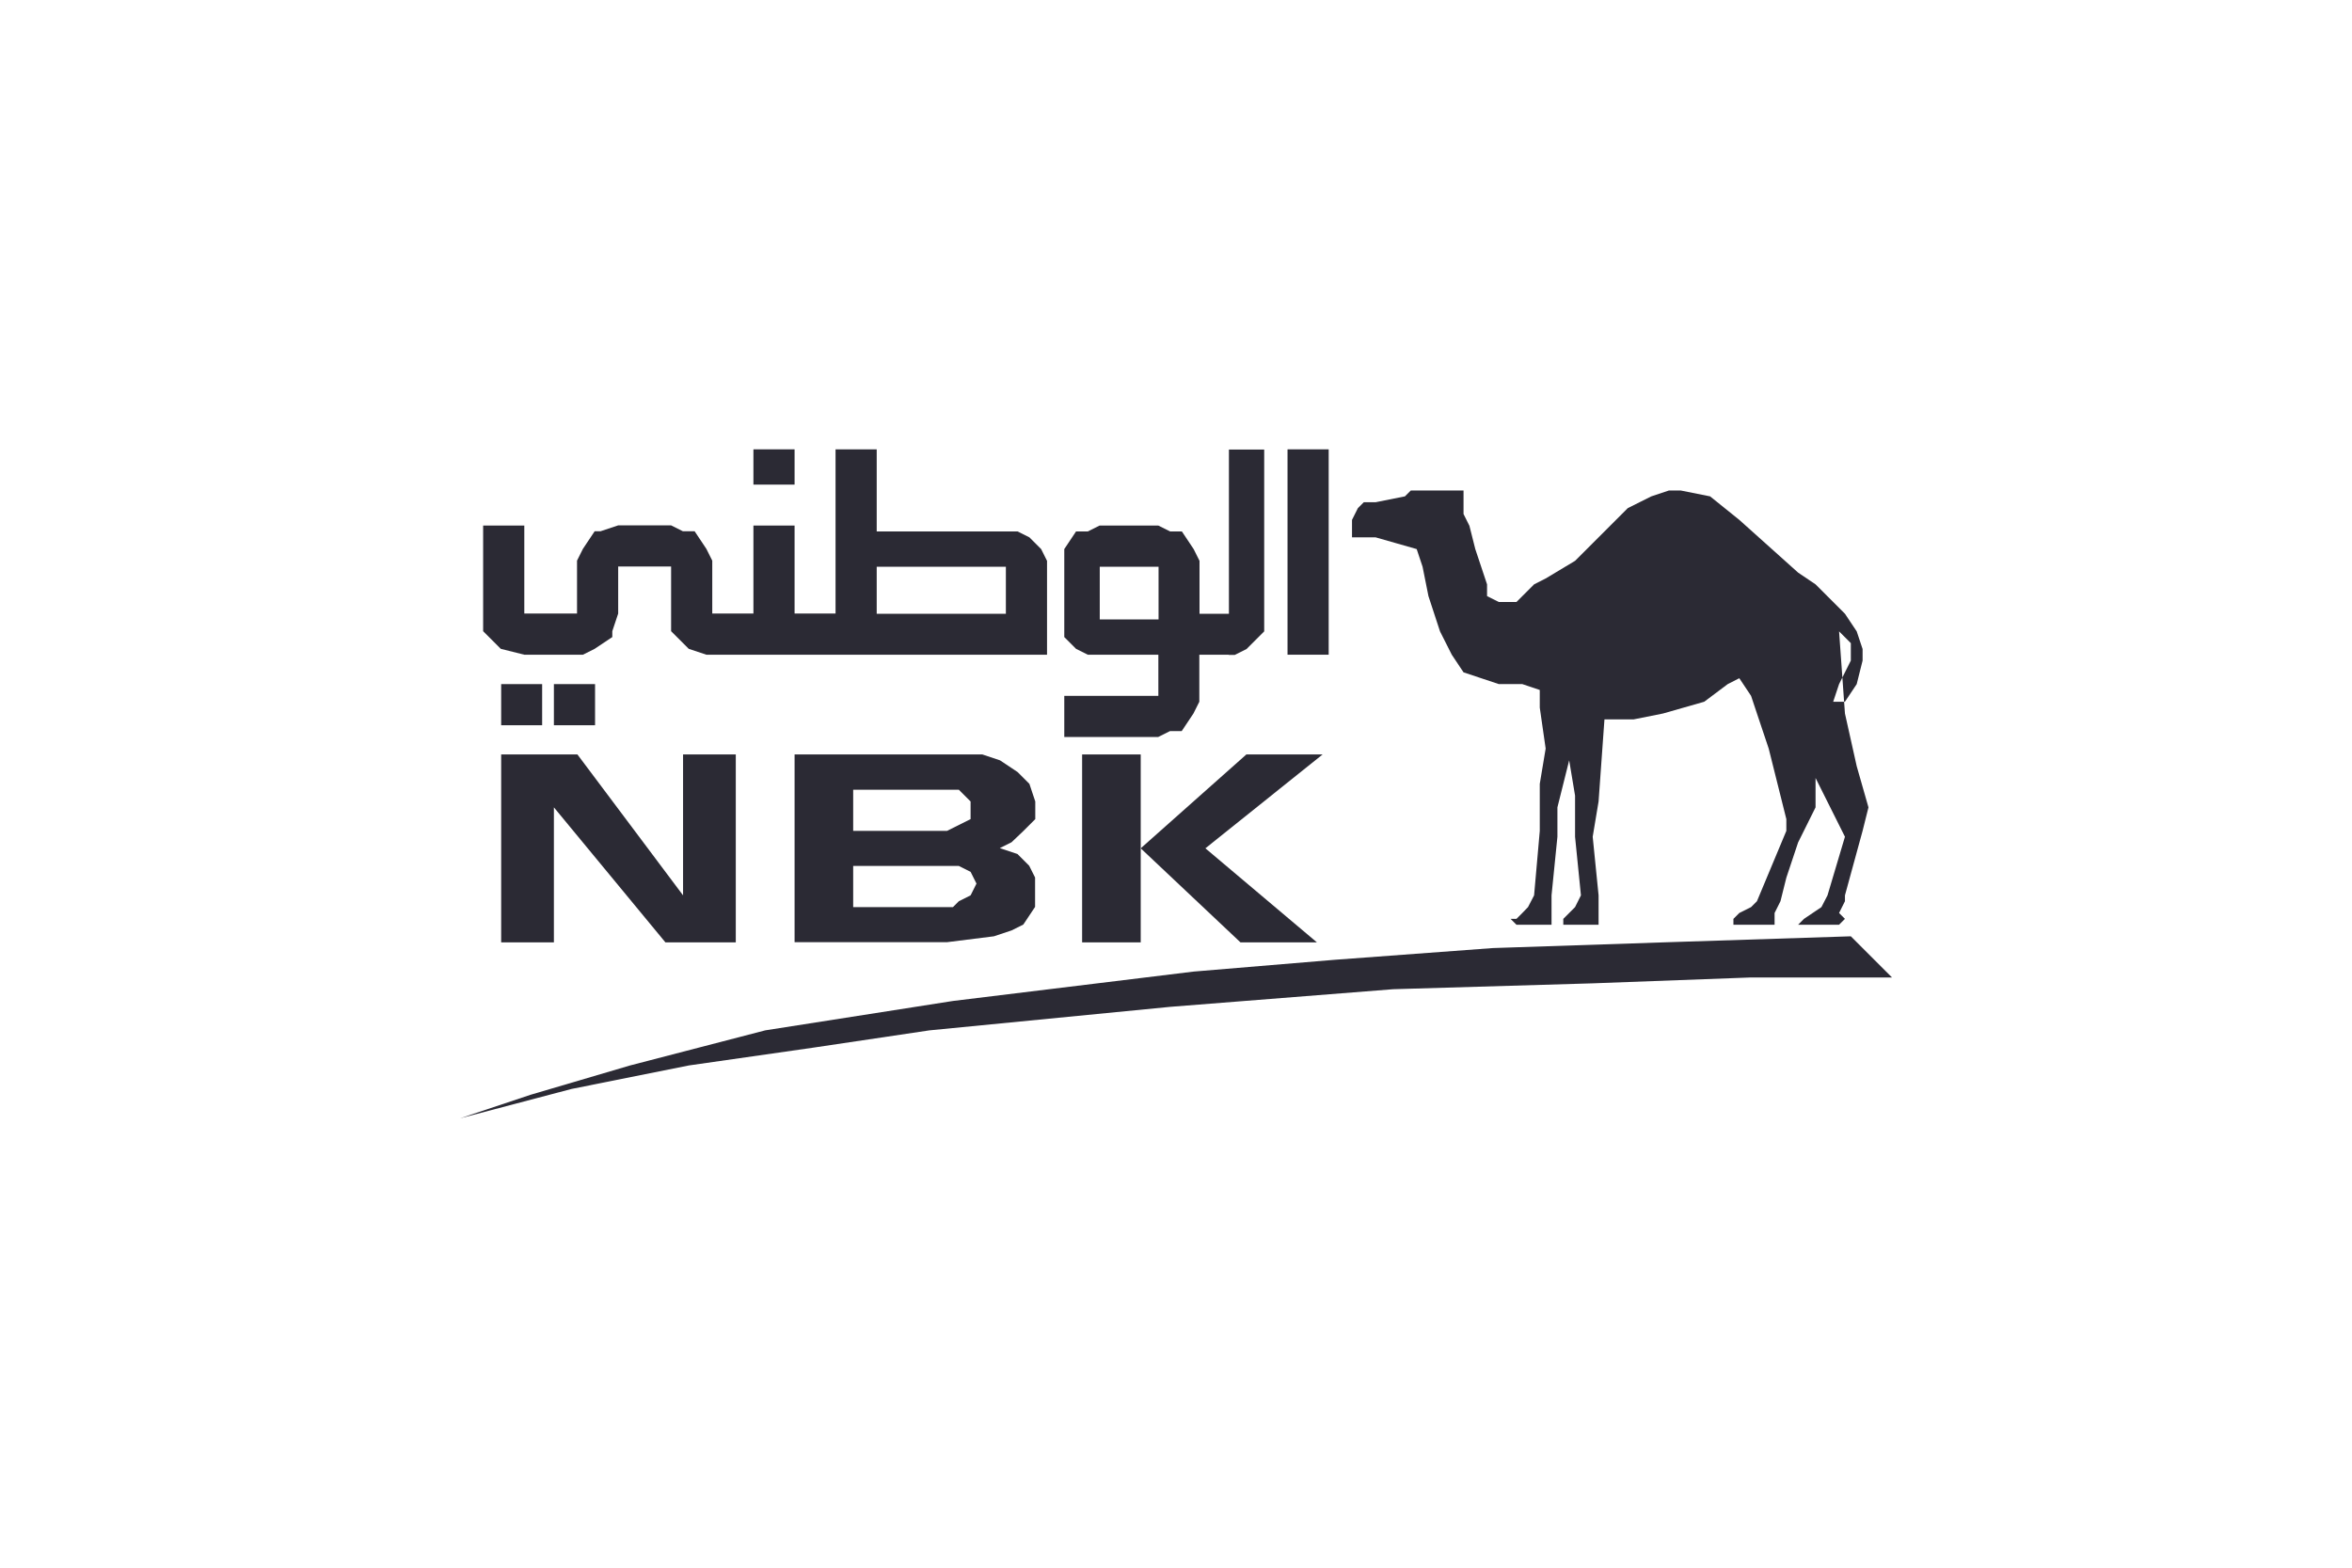 <?xml version="1.0" encoding="utf-8"?>
<!-- Generator: Adobe Illustrator 25.0.1, SVG Export Plug-In . SVG Version: 6.00 Build 0)  -->
<svg version="1.1" id="Layer_1" xmlns="http://www.w3.org/2000/svg" xmlns:xlink="http://www.w3.org/1999/xlink" x="0px" y="0px"
	 viewBox="0 0 1200 800" style="enable-background:new 0 0 1200 800;" xml:space="preserve">
<style type="text/css">
	.st0{fill-rule:evenodd;clip-rule:evenodd;fill:#2B2A34;}
</style>
<g>
	<polyline class="st0" points="926.3,298.2 941.3,313.2 947.3,322.2 950.3,331.2 950.3,337.1 947.3,349.1 941.3,358.1 935.3,358.1 
		938.3,349.1 944.3,337.1 944.3,328.2 941.3,325.2 938.3,322.2 941.3,364.1 947.3,391 953.3,412 950.3,424 941.3,456.9 941.3,459.9 
		938.3,465.9 941.3,468.9 938.3,471.9 935.3,471.9 923.4,471.9 920.4,471.9 917.4,471.9 920.4,468.9 929.3,462.9 932.4,456.9 
		941.3,427 926.3,397 926.3,412 917.4,429.9 911.4,447.9 908.4,459.9 905.4,465.9 905.4,468.9 905.4,471.9 902.4,471.9 887.4,471.9 
		884.4,471.9 884.4,468.9 887.4,465.9 893.4,462.9 896.4,459.9 911.4,424 911.4,418 902.4,382 896.4,364.1 893.4,355.1 887.4,346.1 
		881.5,349.1 869.5,358.1 848.5,364.1 833.5,367.1 818.6,367.1 815.6,409 812.6,427 815.6,456.9 815.6,462.9 815.6,468.9 
		815.6,471.9 812.6,471.9 797.6,471.9 797.6,468.9 803.6,462.9 806.6,456.9 803.6,427 803.6,415 803.6,406 800.6,388 794.6,412 
		794.6,415 794.6,427 791.6,456.9 791.6,462.9 791.6,468.9 791.6,471.9 785.6,471.9 773.7,471.9 770.7,468.9 773.7,468.9 
		776.7,465.9 779.6,462.9 782.7,456.9 785.6,424 785.6,421 785.6,412 785.6,400 788.6,382 785.6,361.1 785.6,358.1 785.6,352.1 
		776.7,349.1 764.7,349.1 755.7,346.1 746.7,343.1 740.7,334.1 734.7,322.2 728.8,304.2 725.8,289.2 722.8,280.2 701.8,274.2 
		698.8,274.2 692.8,274.2 689.8,274.2 689.8,268.3 689.8,265.3 692.8,259.3 695.8,256.3 701.8,256.3 716.8,253.3 719.8,250.3 
		725.8,250.3 731.7,250.3 737.7,250.3 746.7,250.3 746.7,256.3 746.7,262.3 749.7,268.3 752.7,280.2 758.7,298.2 758.7,304.2 
		764.7,307.2 773.7,307.2 776.7,304.2 782.7,298.2 788.6,295.2 803.6,286.2 806.6,283.2 812.6,277.2 830.5,259.3 842.5,253.3 
		851.5,250.3 857.5,250.3 872.5,253.3 887.4,265.3 917.4,292.2 926.3,298.2 	"/>
	<polyline class="st0" points="944.3,477.8 965.3,498.8 893.4,498.8 812.6,501.8 710.8,504.8 597,513.8 474.2,525.8 414.4,534.7 
		351.5,543.7 291.6,555.7 234.7,570.7 270.6,558.7 321.5,543.7 390.4,525.8 486.2,510.8 609,495.8 680.8,489.8 761.7,483.8 
		848.5,480.9 944.3,477.8 	"/>
	<polyline class="st0" points="255.7,349.1 276.6,349.1 276.6,370.1 255.7,370.1 255.7,349.1 	"/>
	<polyline class="st0" points="282.6,349.1 303.6,349.1 303.6,370.1 282.6,370.1 282.6,349.1 	"/>
	<polyline class="st0" points="384.4,229.3 405.4,229.3 405.4,247.3 384.4,247.3 384.4,229.3 	"/>
	<path class="st0" d="M534.1,334.1H363.4h-3l-9-3l-6-6l-3-3v-9v-24h-27v24l-3,9v3l-9,6l-6,3h-3h-26.9l-12-3l-6-6l-3-3v-9v-44.9h21
		v44.9h26.9v-24v-3l3-6l6-9h3l9-3h27l6,3h6l6,9l3,6v3v24h21v-44.9h21v44.9h20.9v-83.8h21v41.9h65.9h6l6,3l6,6l3,6v3V334.1z
		 M447.3,313.2h65.9v-24h-65.9V313.2"/>
	<path class="st0" d="M626.9,334.1h-15v21v3l-3,6l-6,9h-6l-6,3h-47.9v-21H591v-21h-30h-6l-6-3l-6-6v-6v-3v-26.9v-3v-6l6-9h6l6-3h30
		l6,3h6l6,9l3,6v3v24h15v-83.8h18v83.8v9l-3,3l-6,6l-6,3H626.9z M561.1,289.2v26.9h30v-26.9H561.1"/>
	<polyline class="st0" points="677.9,229.3 656.9,229.3 656.9,334.1 677.9,334.1 677.9,229.3 	"/>
	<polyline class="st0" points="282.6,412 282.6,480.9 255.7,480.9 255.7,385 294.6,385 348.5,456.9 348.5,385 375.4,385 
		375.4,480.9 339.5,480.9 282.6,412 	"/>
	<polyline class="st0" points="582,385 582,480.9 552.1,480.9 552.1,385 582,385 	"/>
	<polyline class="st0" points="582,432.9 635.9,385 674.8,385 615,432.9 671.9,480.9 632.9,480.9 582,432.9 	"/>
	<g>
		<g>
			<path class="st0" d="M522.2,424l6-6v-9l-3-9l-6-6l-9-6l-9-3h-95.8v95.8h77.8l23.9-3l9-3l6-3l6-9v-15l-3-6l-6-6l-9-3l6-3
				L522.2,424z M435.3,403h53.9l6,6v9l-6,3l-6,3h-47.9V403z M495.2,456.9l-6,3l-3,3h-50.9v-21h53.9l6,3l3,6L495.2,456.9z"/>
		</g>
	</g>
</g>
</svg>
